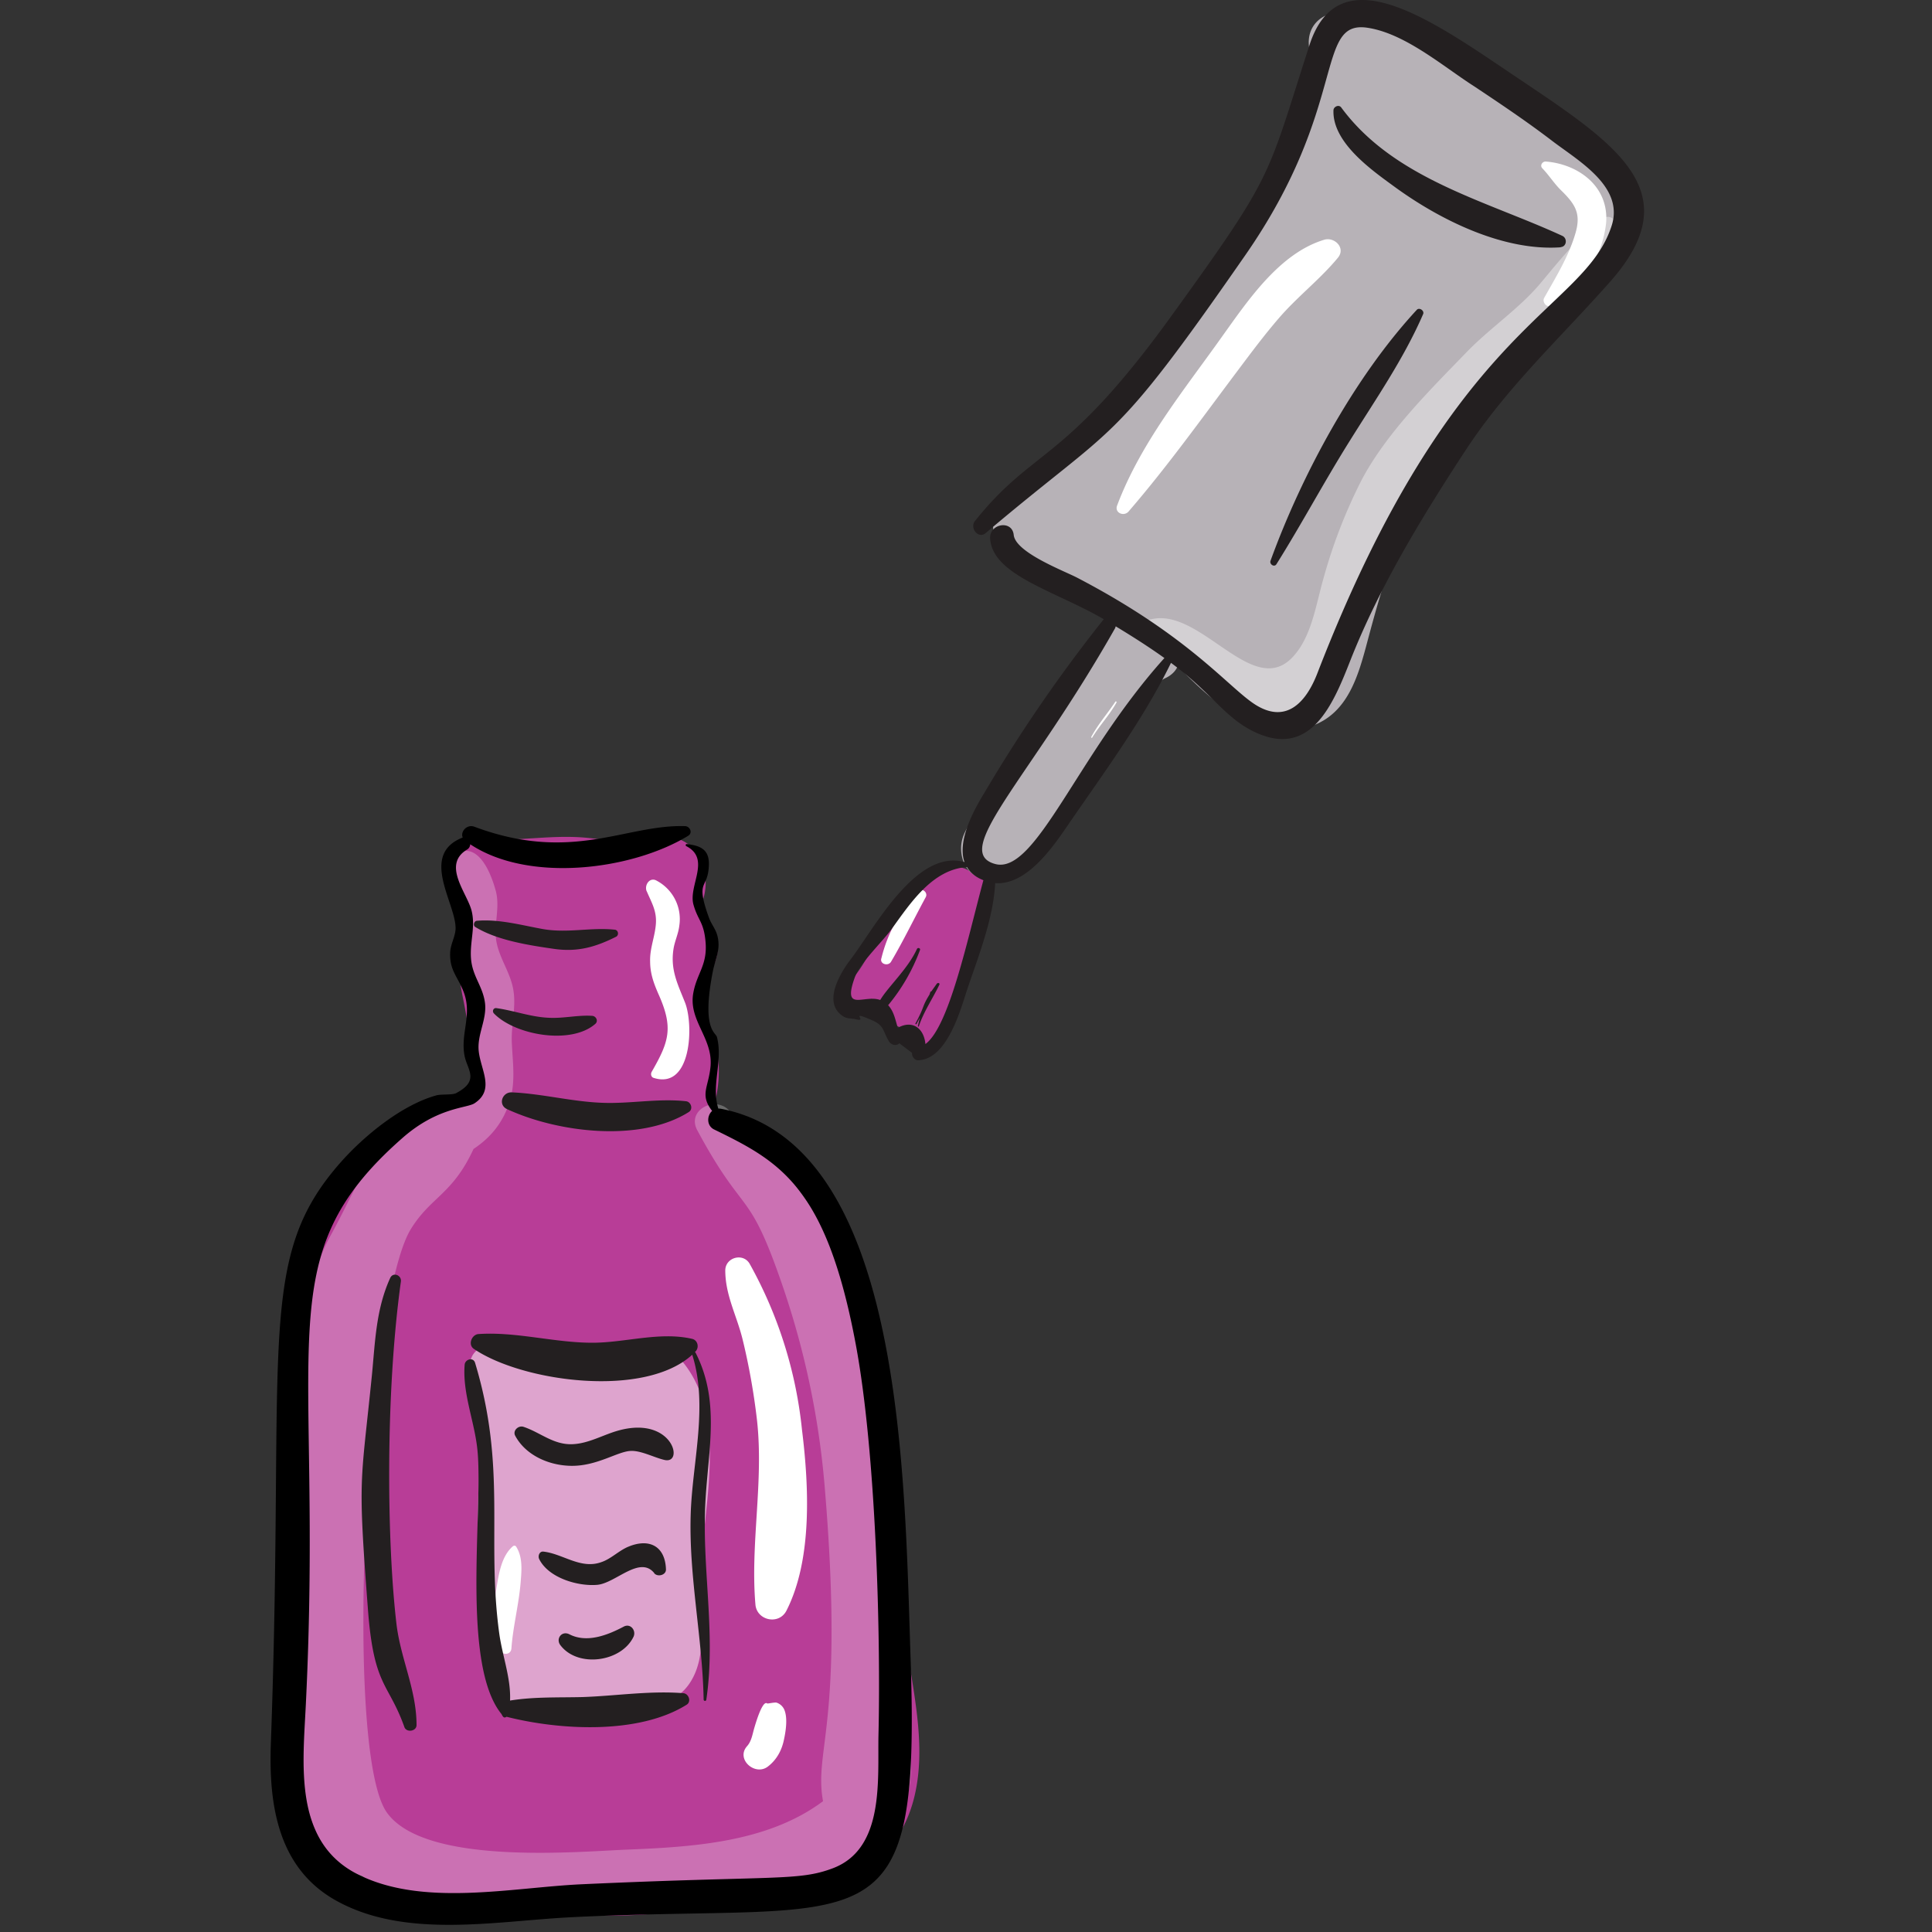 <svg xmlns="http://www.w3.org/2000/svg" width="100px" height="100px" viewBox="0 0 100 100">
  <rect x="0" y="0" width="100" height="100" fill="#333333" stroke="none"/>
  <g fill="none" fill-rule="evenodd">
    <path d="M0 0h100v100H0z"/>
    <g fill-rule="nonzero">
      <path fill="#B7B2B7" d="M83.86 8.55c-.72-.8-1.53-1.08-3.18-2.04a3.35 3.35 0 0 0-3.37-2.1c-2.2-1.42-3.72-2.47-5.2-2.83-.89-1.6-2.94-.67-3.28 1.02-1.09 1.58.05 1.85-3.48 7.5-1 .97-2.22 2.72-1.73 3.88-1.64 1.73-3.24 3.43-4.11 5.6-3.67 3.25-4.82 5.06-7.32 6.3-1.28.63-.9 2.64.41 2.95.86.2.86.84 2.37.96 1.13 1.07 2.82 1.42 3.95 2.53 2.21 2.18 5.4 6.67 9.12 5.2 1.68-.67 2.23-2.44 2.66-4.03.59-2.22 1.2-4.44 2.17-6.53a42.18 42.18 0 0 1 7.2-10.89c1.87-2 6.74-4.32 3.8-7.52Z"/>
      <path fill="#B83D97" d="M45.57 73.06c-.36-3.42-1.02-6.62-2.92-9.56-1.52-2.37-3.33-4.81-5.84-5.77.62-1.8.6-3.98-.68-5.5.05-.41.06-.82-.04-1.22 1.26-.9 1.58-2.9-.01-3.8 1.1-1.65.1-4.44-2.31-3.8-1.05.27-2.27.07-3.34-.04-1.77-.18-3.42.16-5.18.08a1.73 1.73 0 0 0-1.18 3.1c-.63 6.39-.08 2.6.57 10.28l.01.08a13.64 13.64 0 0 0-6 3.5c-2.58 2.6-3.1 5.94-3.16 9.45-.06 3.6.1 7.21.03 10.82-.12 6.13-1.49 14.78 3.24 16.43 1.43 1.07 4.1 1.41 5.86 1.53 2.32.16 4.64.5 6.96.51 2.93.02 5.9-.6 8.82-.83 3.22-.25 6.05-1.93 6.9-5.21.9-3.52-.62-7.25-.63-10.8-.01-3.13-.77-6.16-1.1-9.25Zm5.4-27.26a.52.52 0 0 0 .03-.27c-.04-.24-.28-.45-.53-.4a.64.64 0 0 0-.17.06c-.93-.88-2.46.38-3.14 1.07-1.67 1.7-2.27 3.68-3.1 4.44-.58.36-.24 1.73 1.04 1 .15.33.47.56.89.43-.1.03-.06.05.02.4.1.43.48.67.87.72.04.22.08.45.16.68.33 1 1.74.38 1.76-.42.74-.63.76-1.9 1-2.83.31-1.14.57-2.28.79-3.43.05-.3.12-.6.13-.91a.45.45 0 0 0 .25-.43v-.11Z"/>
      <path fill="#B7B2B7" d="M60.55 33.32c-.1-.1-.3-.12-.45-.12-.1-1.1-1.38-1.98-2.48-1.01-1.21 1.06-2.02 2.9-2.83 4.27-3.1 5.27-5.3 5.9-5.02 7.76.23 1.47 1.86 1.65 2.89.9 1.58-.6 2.45-2.8 3.19-4.32 1.54-1.4 3.33-3.4 3.9-5.38.26-.06.3-.2.59-.33.77-.37.84-1.13.5-1.53-.08-.1-.18-.18-.29-.24ZM84.33 10.3c.6-1.47-.58-1.9-4.25-3.96-1.08-1.02-2.1-1.58-3.35-2.28-2.8-2.09-4.84-3.07-5.47-3.43a1.68 1.68 0 0 0-1.54.1c-.95-.29-2.15.4-1.96 1.74.4 2.87 3.53 4.87 5.61 6.53 2.7 2.16 5.78 4.25 9.3 4.46 1.74.1 2.4-1.95 1.66-3.16Z"/>
      <path fill="#FFF" d="M46.9 87.5c.04-.98.05-1.76-.18-2.7-.5-2.12.24-4.34-.75-6.72-.51-9.4-.2-7.11-2.68-13.2-1.9-4.68-3.13-4.86-5.57-7.42-.72-.75-2.19 0-1.63 1.04 2.46 4.57 2.63 2.88 4.37 7.92a43.08 43.08 0 0 1 2.22 10.46c1.05 12.42-.57 13.64-.08 16.35-2.88 2.15-6.78 2.37-10.23 2.51-2.48.1-10.4.83-12.35-1.93-2.29-3.24-1.03-26.53 1.25-30.2 1.03-1.67 2.15-1.78 3.24-4.14.9-.6 1.56-1.39 1.9-2.55.28-1.01.12-1.97.08-3-.03-.88.22-1.75.09-2.62-.13-.91-.71-1.65-.88-2.53-.17-.9.21-1.79-.05-2.7-.75-2.66-2.04-2.2-2.18-1.43-.2 1.08.34.72.3 3.64-.01 1.08.53 1.87.8 2.87.28 1.05.07 2.5.15 3.63.07.91-.1 1.68-.44 2.37a1.06 1.06 0 0 0-.68.03c-4.73 1.97-4.5 3.17-6.52 6.83-2.46 4.47-1.89 15.51-1.9 21.57 0 2.87-.05 5.94.95 8.67 2.23 6.1 9.3 5.2 14.38 3.9 4.57-1.15 10.26 1.22 14.3-1.88a6.3 6.3 0 0 0 2.24-3.67c.33-1.7-.24-3.38-.16-5.1Z" opacity="0.273"/>
      <path fill="#FFF" d="M27.59 80.64c-.25-.3-.02-1.8 0-2.12.02-.9.07-1.8.13-2.7.16-2.08.33-4.88-1.79-6.02l-.67 1.81c.91.07 1.81.6 2.72.76.95.16 1.9.26 2.86.27 1.37.01 2.89.03 4.08-.73l-1.16-.26c.82.83.46 2.95.4 4.06-.07 1.29-.23 2.56-.15 3.86.08 1.33.28 2.62.27 3.96 0 .66-.08 1.33-.07 1.99 0 .13.09.61.05.7-.14.29.07 0-.44-.1-1.57-.32-3.05-.01-4.6-.14-.25-.05-.5-.1-.74-.12-.3-.1-.32-.02-.06.26.2.4.23.38.12-.04l-.04-.38c0-.68-.03-1.37-.05-2.06-.04-2.1-.31-4.2-.26-6.32.03-.8-.12-3.15.5-3.61l-1.05.2c.69.1 1.38 1.29 1.99 1.65 1.02.62 2.2.57 3.35.74l-1.46-.89.43.67-.4-2.34c-.26.62-.73 1.14-.98 1.78-.39 1-.36 2.13-.38 3.19-.05 2.51-.3 5.02-.33 7.54l2.57-2.4c-1.17-.05-2.06-1.05-3.03-1.57l.92 3.48c1.41-1.97 1.48-4.38 1.23-6.72-.08-.7-.2-1.39-.27-2.09-.04-.36.03-.88-.1-1.22-.2-.54.28-.58-.35.3l-4.72-.1c.16.24.18.9.34 1.26.25.56.6 1.08.88 1.62.57 1.09 1.23 2.29 2.73 1.88a2 2 0 0 0 1.4-1.43l.05-.5c-.2-.5-.16-.63.12-.4.28-1.8.82-2.65.18-4.29a6.48 6.48 0 0 0-.9-1.63 3 3 0 0 0-4.72-.1c-2.96 3.4.32 7.95.09 11.71-.1 1.56.96 2.61 2.5 2.58.38 0 .92.68 1.24.89.54.35 1.07.53 1.69.7 1.09.32 2.44-.73 2.54-1.82.2-2.32.28-4.7.3-7.04.02-1.03-.06-1.64.51-2.5.57-.85 1.04-1.33 1.15-2.42.16-1.62-1.14-2.63-2.64-2.59-.84.03-1.75.53-2.57.24-.5-.17-.9-.67-1.4-.87a3.55 3.55 0 0 0-3.06.4c-1.76 1.15-1.7 3.86-1.78 5.71a51 51 0 0 0 .43 8.88c.32 2.37 1.94 3.15 4.16 2.43 1.98-.65 5.1.5 6.4-1.6.84-1.35.5-3.12.48-4.7-.05-3.69 1.68-8.86-.97-11.94-.27-.31-.78-.47-1.16-.26-1.07.58-2.41.37-3.58.27a21.9 21.9 0 0 1-2.16-.28c-.85-.16-1.86-.13-2.66-.45-.65-.26-1.54.38-1.32 1.11.64 2.18.5 4.67.85 6.92.17 1.16.23 3.38 1.42 4.04.65.36 1.4-.53.94-1.1Z" opacity="0.533"/>
      <path fill="#B7B2B7" d="M56.66 29.5c-.4-.63-1.23-.76-1.61-1.36-.65-1.03 1.08-1.7 1.76-2.25a26.2 26.2 0 0 0 4.86-5.5c1.6-2.27 2.77-4.67 4.06-7.13.78-1.5 1.18-2.91 1.78-4.5.5-1.36 1.16-2.64 1.47-4.05.06-.24-.24-.41-.4-.2-1 1.38-1.31 3.03-2.07 4.53a44.97 44.97 0 0 1-2.78 4.67c-.91 1.35-2.05 2.52-3 3.85-.9 1.3-1.8 2.68-2.88 3.84-1.52 1.6-5.54 3.4-5.63 6-.06 1.68 2.73 3.67 4.23 2.9.32-.16.4-.5.21-.8Z"/>
      <path fill="#B7B2B7" d="M53.37 27.25c1.93 2.6 4.61 4.2 7.3 5.89 1.3.8 2.54 1.66 3.82 2.48.96.61 1.71 1.08 2.78.58.2-.1.18-.45-.05-.5-1.11-.24-1.47-.3-2.39-1.18-.46-.44-.87-.9-1.36-1.32-.81-.7-1.68-1.27-2.6-1.84a51.63 51.63 0 0 1-6.7-5c-.54-.47-1.19.37-.8.9Z"/>
      <path fill="#FFF" d="M59.37 32.3c1.34 2.06 4.16 4.99 6.92 4.6 3.11-.44 3.77-4.5 4.5-6.91 1.13-3.74 3.42-7.26 6.03-10.13 1.45-1.6 2.9-3.24 4.51-4.65a6.84 6.84 0 0 0 2.3-3.5c.1-.33-.34-.62-.62-.42-1.33.98-2.19 2.07-3.24 3.33-1.13 1.36-2.65 2.35-3.88 3.63-1.89 1.95-4.12 4.16-5.4 6.57a26.98 26.98 0 0 0-1.99 5.13c-.39 1.34-.61 3.05-1.62 4.09-2.1 2.17-4.85-2.81-7.45-1.94-.1.03-.1.14-.06.2Z" opacity="0.394"/>
      <path fill="#FFF" d="M33.47 46.12c.25.59.52 1.01.48 1.67-.04.66-.32 1.29-.3 1.96 0 .63.18 1.13.43 1.7.78 1.74.56 2.45-.35 4.03-.06.11-.03.27.1.31 1.97.63 2.08-2.74 1.63-3.89-.38-.96-.77-1.7-.6-2.78.06-.4.25-.78.3-1.2A2.25 2.25 0 0 0 34 45.59c-.36-.22-.66.21-.53.54Zm4.07 19.63c0 1.3.6 2.35.9 3.59.33 1.35.58 2.77.74 4.15.36 3.2-.35 6.39-.08 9.55.06.83 1.2 1.09 1.6.34 1.36-2.66 1.17-6.47.81-9.38a22.28 22.28 0 0 0-2.71-8.59c-.34-.58-1.25-.33-1.26.34Zm2.2 25.69c.46-.35.73-.85.84-1.41.1-.46.2-1.15 0-1.57a.67.67 0 0 0-.38-.33c-.1-.03-.47.06-.49.04-.26-.2-.64 1.18-.68 1.31-.09.32-.14.66-.37.91-.58.67.42 1.55 1.08 1.05Zm-13.2-11.4c-.6.52-.73 1.47-.85 2.21a7.6 7.6 0 0 0 .14 3.08c.07.33.6.39.64 0 .08-1.14.39-2.3.48-3.45.05-.61.11-1.28-.23-1.82-.04-.07-.12-.07-.18-.02Zm19.58-30.26c.65-1.1 1.19-2.23 1.8-3.35.12-.24-.2-.5-.4-.3a7.71 7.71 0 0 0-1.9 3.47c-.1.3.35.43.5.18Zm10.41-11.6c.39-.64.9-1.17 1.26-1.82.02-.04-.04-.08-.06-.04-.41.62-.9 1.17-1.25 1.83-.01.03.04.06.05.03Zm1.88-11.7c1.97-2.28 3.74-4.75 5.55-7.16.75-1 1.49-2 2.31-2.94.94-1.07 2.08-1.95 2.98-3.04.42-.51-.18-1.09-.71-.93-2.32.7-3.96 3.16-5.3 5.03-1.99 2.8-4.2 5.49-5.42 8.73-.14.37.35.59.6.3ZM79.82 8.7c.35.36.6.77.96 1.13.76.74 1.07 1.22.76 2.26-.35 1.19-1.02 2.27-1.62 3.34-.1.2.12.5.34.39a5.56 5.56 0 0 0 2.87-4.26c.17-1.9-1.43-3.07-3.13-3.2-.17 0-.3.2-.18.34Z"/>
      <path fill="#231F20" d="M32.06 74.03c-.8.21-1.56.68-2.41.72-1 .05-1.68-.61-2.56-.9-.26-.08-.57.2-.42.47.54 1 1.72 1.52 2.84 1.55 1.36.04 2.44-.74 3.13-.77.54-.03 1.23.35 1.77.47 1.01.21.4-2.27-2.35-1.54Zm1.8 7.4c.18.21.62.1.61-.2-.04-1.2-.86-1.62-1.93-1.18-.5.2-.9.63-1.4.8-1.08.4-2-.43-3.02-.54-.2-.02-.29.23-.21.39.48.97 2 1.42 3.01 1.33.95-.09 2.2-1.54 2.95-.6Zm-1.57 2.76c-.83.44-1.91.87-2.82.4-.4-.2-.72.24-.46.57.9 1.18 3.15.87 3.78-.44.15-.32-.15-.71-.5-.53Zm48.49-71.4c.31-.02.36-.45.09-.58-3.94-1.82-8.72-2.94-11.45-6.65-.13-.17-.4-.03-.4.15-.06 1.66 1.96 3.08 3.11 3.92 2.37 1.74 5.67 3.38 8.65 3.17ZM48.5 50.9l-.32.45.01-.02c0-.02-.02-.02-.03 0l-.05.15c-.41.66-.22.56-.73 1.5-.01.03.04.05.06.02l.17-.32a7.9 7.9 0 0 0-.1.43c0 .03.04.04.05.01.24-.74.72-1.44 1.06-2.15.04-.08-.07-.12-.12-.06ZM20.2 66.14c-.74 1.62-.78 3.29-.95 5.04-.58 5.76-.74 5.13-.21 12.06.3 4.1 1.06 3.82 1.89 6.15.1.3.63.23.63-.1 0-1.8-.8-3.38-1.03-5.16-.5-4.16-.6-11.87.22-17.8.04-.33-.4-.5-.55-.19ZM66.07 29.2c1.31-2.09 2.47-4.27 3.78-6.36 1.33-2.14 2.8-4.25 3.81-6.58.08-.18-.2-.37-.33-.22-3.23 3.49-5.95 8.53-7.57 12.99-.06.18.2.35.31.17Z"/>
      <path fill="#000" d="M37.32 57.39a.6.6 0 0 0-.14-.01c-.38-1.22.25-2.44-.07-3.7-.06-.25-.82-.38-.2-3.47.13-.58.38-1.06.24-1.7-.08-.39-.3-.62-.44-.97-.75-2.05-.07-1.47-.02-2.73.04-.79-.37-1.04-1.14-1.12-.07-.01-.08.08-.02.11 1.27.66.1 2.03.36 3.01.23.84.54.89.63 1.95.1 1.19-.44 1.6-.63 2.61-.28 1.43 1 2.33.89 3.8-.1 1.12-.58 1.48.08 2.33-.27.24-.3.76.1.96 3.38 1.65 5.8 2.92 7.33 11.1 1.06 5.65 1.3 15.14 1.18 20.24-.05 2.3.33 5.88-2.36 6.9-1.8.68-2.97.37-13.02.83-3.64.17-8.26 1.2-11.64-.55-3.26-1.7-2.77-5.65-2.62-8.76.93-18.88-2.07-23.1 4.98-29.3 1.84-1.63 3.37-1.55 3.76-1.82 1.05-.7.32-1.7.21-2.68-.1-.87.44-1.66.32-2.53-.12-.86-.65-1.36-.72-2.27-.07-.86.24-1.64.03-2.48-.23-.92-1.55-2.38-.23-3.17.1-.06.15-.16.16-.27 3.03 2.01 8.36 1.34 11.28-.44.25-.15.09-.5-.17-.5-3.08-.09-5.85 1.92-10.9.03-.38-.14-.73.25-.6.56-2.28.89-.32 3.44-.37 4.74-.02.41-.27.8-.28 1.23-.03.9.37 1.2.69 2 .47 1.2-.16 2.14.05 3.3.13.74.82 1.3-.43 1.96-.18.1-.75.05-1 .11-1.78.48-3.73 2.07-4.94 3.43-4.47 5.02-2.9 9.31-3.65 30.1-.12 3.2.36 6.53 3.46 8.2 3.56 1.93 8.16 1.02 12 .82 15.66-.8 18.18 1.97 17.65-13.44-.32-9.6-.37-26.58-9.81-28.41Z"/>
      <path fill="#231F20" d="M35.51 57c-1.46-.16-2.89.14-4.35.08-1.57-.06-3.1-.47-4.67-.54-.5-.02-.73.65-.24.87 2.61 1.21 6.87 1.74 9.4.15.24-.15.12-.53-.14-.56ZM78.47 3.98c-4.2-2.82-9.16-6.45-10.7-1.62C65.53 9.3 66 8.92 60.67 16.3c-5.58 7.74-7.11 6.8-10.2 10.66-.3.36.17.96.55.63 6.87-5.82 6.4-4.25 13.4-14.33C69.84 5.49 68.02 1 70.8 1.44c1.93.3 3.86 1.97 5.46 3 1.4.93 2.8 1.87 4.13 2.89 1.38 1.04 3.67 2.35 3.03 4.35-1.45 4.5-8.18 4.92-15.23 23.16-.61 1.58-1.66 2.64-3.25 1.61-1.38-.9-3.4-3.53-9.17-6.54-.66-.35-3.2-1.3-3.3-2.22-.08-.8-1.28-.59-1.22.2.14 1.9 3.38 2.7 5.88 4.16a78.13 78.13 0 0 0-6.18 8.99c-.56.91-1.41 2.48-1.03 3.58-2.51-.7-4.68 3.46-5.9 5.05-.52.68-1.48 2.24-.37 2.94.22.13.4.09.61.14.74.19-.4-.5.86.05.64.27.56.53.89 1.1.1.17.37.27.54.1l.66.5c-.03.17.13.38.3.38 1.52-.04 2.2-2.6 2.57-3.72.55-1.63 1.34-3.62 1.43-5.45 1.57.12 2.9-1.74 3.68-2.88 1.86-2.72 3.97-5.55 5.42-8.52 2.14 1.57 2.79 2.87 4.38 3.6 2.87 1.33 4.02-1.48 4.89-3.69 1.5-3.82 3.73-7.48 5.97-10.9 2.16-3.3 4.92-5.83 7.5-8.75 4.13-4.67.3-7.11-4.88-10.59ZM47.9 54.04c-.08-.83-.68-1.26-1.43-.84-.13-.42-.2-.85-.5-1.17a9.75 9.75 0 0 0 1.65-2.86c.03-.1-.12-.14-.16-.05-.47 1.03-1.49 1.95-1.9 2.64-.83-.3-1.97.66-1.32-1.16.29-.79 1.42-1.83 1.93-2.54.95-1.31 2.09-3.06 3.88-3.18.2.34.5.54.85.68-.84 3.13-1.78 7.58-3 8.48Zm3.61-9.32c-2.33-.63 1.77-4.37 6.21-12.21l.03-.09c.86.52 1.71 1.06 2.52 1.64-4.51 5-6.66 11.23-8.76 10.66Zm-19.7 3.4c-1.24-.13-2.42.19-3.7-.03-1.11-.2-2.29-.53-3.43-.43-.14.01-.21.24-.08.32 1.14.7 2.8.95 4.12 1.14 1.19.16 2.1-.1 3.16-.63.17-.08.13-.35-.06-.37Zm-3.4 4.56c-.94-.04-1.79-.37-2.72-.5-.16-.02-.23.17-.12.28 1.09 1.12 3.99 1.64 5.25.53.16-.15.03-.4-.17-.41-.74-.05-1.48.14-2.24.1Zm7.42 16.62c-1.67-.39-3.47.2-5.17.2-1.97 0-3.93-.58-5.89-.45-.35.02-.57.55-.24.77 2.5 1.7 8.82 2.57 11.3.3.84 2.66 0 5.57-.08 8.27-.1 3.21.61 6.38.67 9.58 0 .08.13.1.14 0 .51-3.5-.26-6.89-.04-10.38.16-2.66.74-5.12-.52-7.58l-.03-.03.03-.03c.2-.2.12-.58-.17-.65Zm-9.88 19.41c.06.09.1.26.27.15 2.76.7 6.85.93 9.33-.63.24-.16.1-.56-.17-.59-1.74-.14-3.5.14-5.24.2-1.26.03-2.5-.02-3.74.18.05-1.16-.4-2.31-.56-3.48-.67-4.9.4-8.54-1.25-14-.1-.32-.52-.18-.54.1-.12 1.52.54 2.99.67 4.5.28 3.12-.85 11 1.23 13.57Z"/>
    </g>
  </g>
</svg>
